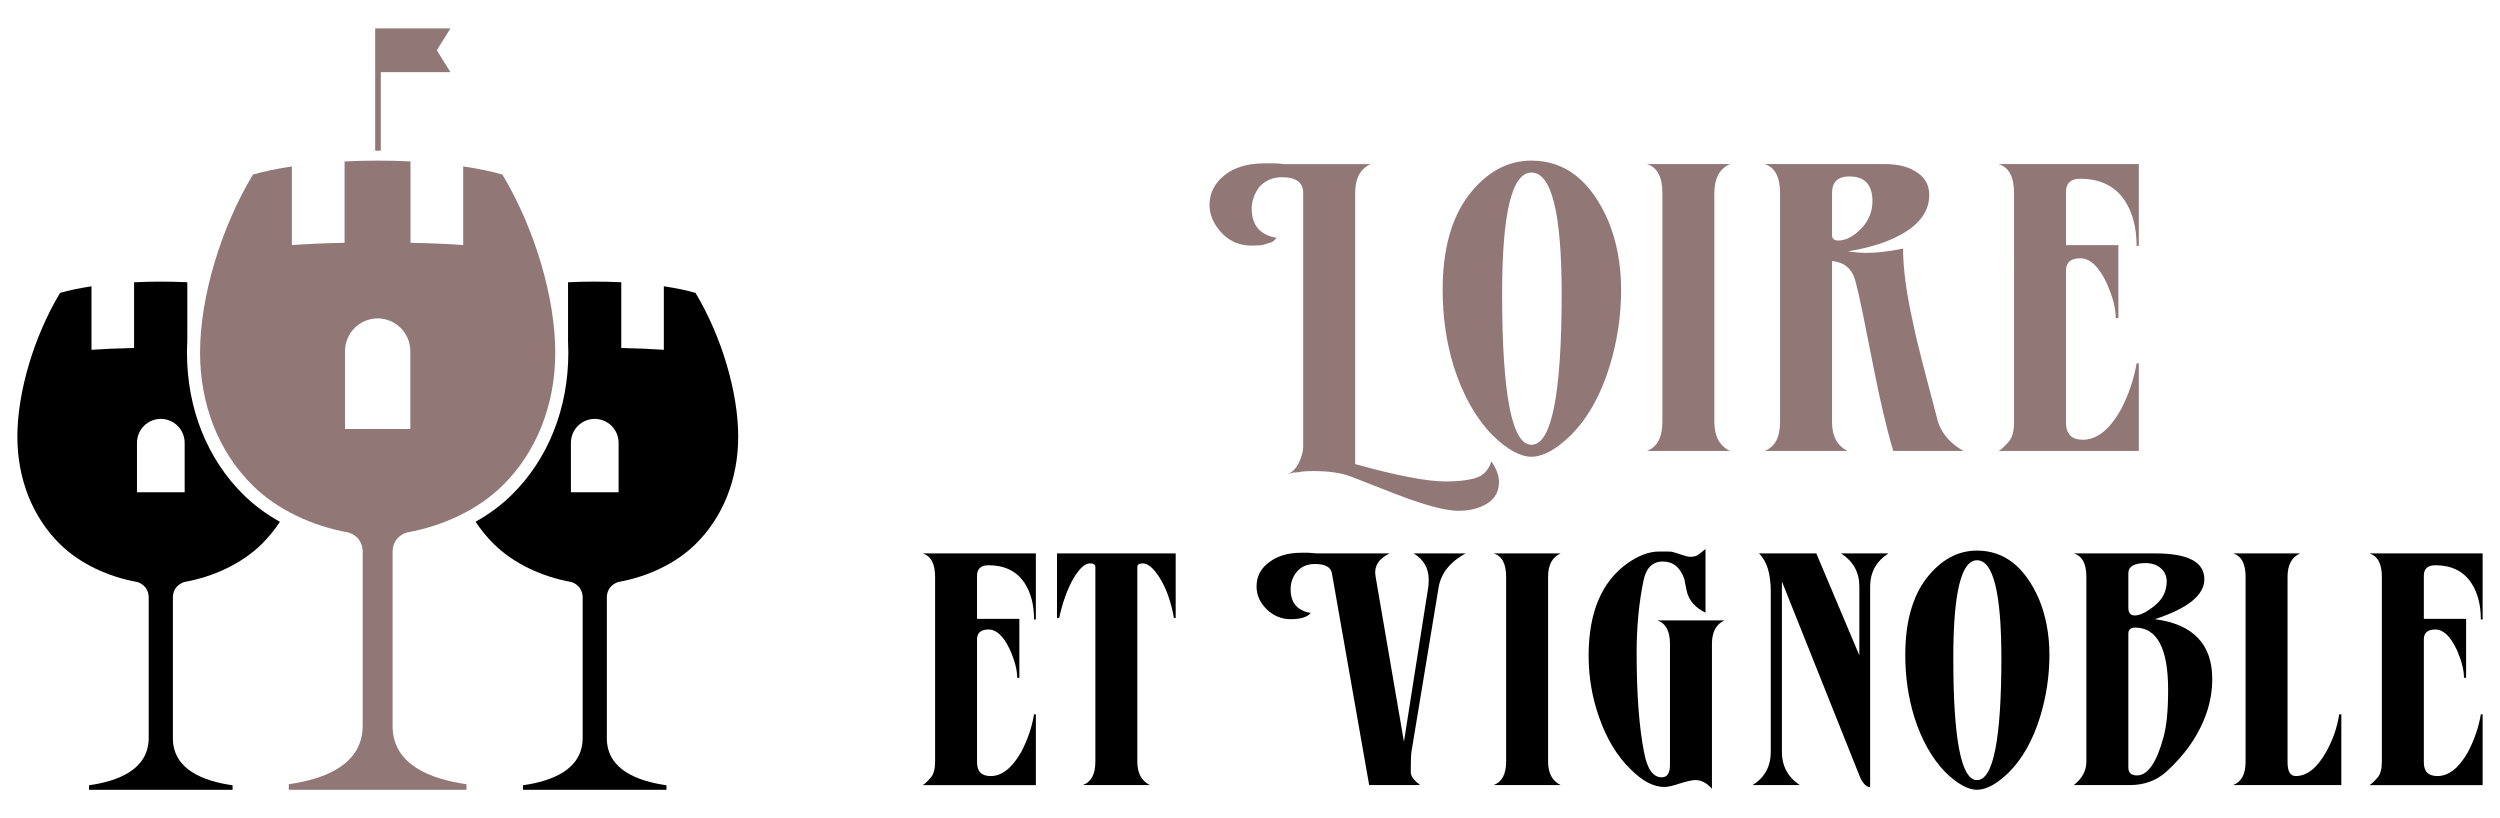 <?xml version="1.0" encoding="utf-8"?>
<!-- Generator: Adobe Illustrator 16.0.0, SVG Export Plug-In . SVG Version: 6.00 Build 0)  -->
<!DOCTYPE svg PUBLIC "-//W3C//DTD SVG 1.1//EN" "http://www.w3.org/Graphics/SVG/1.1/DTD/svg11.dtd">
<svg version="1.1" id="Calque_1" xmlns="http://www.w3.org/2000/svg" xmlns:xlink="http://www.w3.org/1999/xlink" x="0px" y="0px"
	 width="220px" height="72px" viewBox="0 0 220 72" enable-background="new 0 0 220 72" xml:space="preserve">
<g>
	<g>
		<g>
			<path fill="#927777" d="M114.566,40.023c0.08-0.272,0.116-0.532,0.116-0.783V16.988c0-0.928-0.622-1.393-1.874-1.393
				c-0.782,0-1.447,0.283-1.994,0.85c-0.442,0.633-0.664,1.268-0.664,1.902c0,1.474,0.729,2.333,2.188,2.582
				c-0.209,0.272-0.416,0.419-0.624,0.441l-0.664,0.205l-0.704,0.035c-1.147,0.045-2.084-0.318-2.812-1.088
				c-0.73-0.769-1.096-1.596-1.096-2.481c0-1.041,0.437-1.914,1.309-2.615c0.874-0.702,2.051-1.053,3.537-1.053h0.859
				c0.13,0,0.266,0.006,0.408,0.017c0.146,0.012,0.294,0.03,0.45,0.052h7.618c-0.911,0.408-1.364,1.256-1.364,2.548v23.85
				c3.673,1.02,6.328,1.529,7.968,1.529c1.095,0,1.975-0.103,2.637-0.307c0.665-0.203,1.129-0.69,1.389-1.459
				c0.442,0.657,0.663,1.256,0.663,1.8c0,0.837-0.345,1.472-1.034,1.902c-0.691,0.432-1.544,0.645-2.56,0.645
				c-1.12,0-2.968-0.497-5.548-1.494l-3.907-1.529c-0.856-0.317-1.952-0.474-3.283-0.474c-0.546,0-0.991,0.032-1.329,0.103
				l-0.466,0.033l-0.469,0.136C113.889,41.496,114.305,40.929,114.566,40.023z"/>
			<path fill="#927777" d="M131.327,38.289c-1.483-1.538-2.614-3.555-3.398-6.046c-0.652-2.107-0.976-4.349-0.976-6.728
				c0-3.556,0.769-6.342,2.305-8.358c1.562-2.015,3.401-3.024,5.508-3.024c2.972,0,5.224,1.768,6.762,5.3
				c0.755,1.835,1.132,3.862,1.132,6.082c0,2.264-0.338,4.508-1.017,6.728c-0.782,2.537-1.912,4.552-3.399,6.046
				c-1.304,1.271-2.461,1.903-3.478,1.903C133.775,40.192,132.629,39.561,131.327,38.289z M137.425,25.855
				c0-7.112-0.886-10.668-2.659-10.668c-1.718,0-2.579,3.556-2.579,10.668c0,8.856,0.861,13.285,2.579,13.285
				C136.539,39.14,137.425,34.711,137.425,25.855z"/>
			<path fill="#927777" d="M150.863,37.135c0,1.247,0.456,2.097,1.37,2.549h-7.308c0.909-0.341,1.364-1.189,1.364-2.549V16.988
				c0-1.427-0.455-2.276-1.364-2.548h7.308c-0.914,0.408-1.37,1.256-1.37,2.548V37.135z"/>
			<path fill="#927777" d="M165.866,14.44c1.122,0,2.02,0.216,2.698,0.645c0.807,0.476,1.21,1.167,1.21,2.073
				c0,1.405-0.82,2.56-2.46,3.465c-1.199,0.68-2.764,1.178-4.688,1.495c0.313,0.045,0.603,0.079,0.878,0.102
				c0.275,0.022,0.527,0.034,0.763,0.034c0.858,0,1.927-0.125,3.203-0.374c0,0.861,0.071,1.831,0.214,2.905
				c0.142,1.076,0.358,2.26,0.647,3.552c0.206,1.018,0.5,2.253,0.879,3.702c0.375,1.449,0.826,3.16,1.346,5.131
				c0.365,1.04,1.106,1.879,2.229,2.514h-6.175c-0.545-1.79-1.132-4.269-1.757-7.44c-0.364-1.834-0.671-3.369-0.918-4.604
				c-0.248-1.235-0.464-2.18-0.644-2.838c-0.262-1.11-0.951-1.721-2.073-1.834v14.167c0,1.247,0.454,2.097,1.366,2.549h-7.304
				c0.91-0.341,1.365-1.189,1.365-2.549V16.988c0-1.427-0.455-2.276-1.365-2.548H165.866z M161.218,20.691
				c0,0.318,0.184,0.475,0.547,0.475c0.652,0,1.317-0.339,1.991-1.018c0.681-0.702,1.019-1.518,1.019-2.447
				c0-1.449-0.678-2.175-2.031-2.175c-1.015,0-1.525,0.489-1.525,1.462V20.691z"/>
			<path fill="#927777" d="M175.868,39.684c0.158-0.046,0.456-0.316,0.899-0.815c0.313-0.362,0.47-0.94,0.47-1.733V16.988
				c0-1.427-0.456-2.276-1.369-2.548h12.349v7.202h-0.196c0-1.608-0.353-2.944-1.053-4.01c-0.86-1.268-2.163-1.901-3.911-1.901
				c-0.833,0-1.249,0.385-1.249,1.154v4.689h4.61v6.421h-0.233c0-0.883-0.273-1.925-0.821-3.126
				c-0.677-1.427-1.445-2.141-2.307-2.141c-0.833,0-1.249,0.363-1.249,1.088v13.387c0,0.996,0.494,1.494,1.484,1.494
				c1.225,0,2.332-0.871,3.323-2.616c0.702-1.336,1.171-2.706,1.405-4.111h0.196v7.713H175.868z"/>
		</g>
		<g>
			<g>
				<path d="M81.183,69.088c0.127-0.037,0.367-0.256,0.726-0.659c0.251-0.291,0.38-0.759,0.38-1.398V50.756
					c0-1.151-0.37-1.837-1.105-2.056h9.972v5.815h-0.159c0-1.298-0.283-2.377-0.852-3.236c-0.694-1.025-1.746-1.537-3.153-1.537
					c-0.675,0-1.013,0.31-1.013,0.933v3.786h3.725v5.188h-0.189c0-0.716-0.222-1.555-0.665-2.525
					c-0.544-1.151-1.166-1.728-1.857-1.728c-0.675,0-1.013,0.292-1.013,0.878v10.812c0,0.807,0.399,1.207,1.2,1.207
					c0.988,0,1.88-0.704,2.685-2.112c0.564-1.08,0.943-2.186,1.133-3.32h0.159v6.229H81.183z"/>
				<path d="M103.461,48.7v5.68h-0.158c-0.252-1.466-0.694-2.681-1.325-3.649c-0.504-0.769-0.979-1.153-1.42-1.153
					c-0.315,0-0.473,0.111-0.473,0.329V67.03c0,1.007,0.368,1.691,1.105,2.058h-5.904c0.739-0.274,1.106-0.96,1.106-2.058V49.906
					c0-0.218-0.159-0.329-0.475-0.329c-0.439,0-0.924,0.439-1.451,1.316c-0.525,0.915-0.946,2.078-1.261,3.486h-0.19V48.7H103.461z"
					/>
				<path d="M121.055,50.756l2.492,14.518l2.145-13.64c0.021-0.091,0.033-0.301,0.033-0.63c0-1.007-0.444-1.775-1.327-2.304h4.577
					c-1.347,0.731-2.136,1.709-2.368,2.934l-2.398,14.519c-0.02,0.127-0.034,0.343-0.047,0.645c-0.011,0.303-0.016,0.69-0.016,1.166
					c0,0.329,0.274,0.704,0.82,1.125h-4.479l-3.282-18.66c-0.105-0.53-0.6-0.796-1.484-0.796c-0.672,0-1.199,0.221-1.578,0.658
					c-0.379,0.44-0.568,0.962-0.568,1.565c0,1.189,0.588,1.884,1.768,2.086c-0.293,0.365-0.882,0.547-1.768,0.547
					c-0.797,0-1.503-0.291-2.114-0.877c-0.589-0.585-0.883-1.254-0.883-2.004c0-0.914,0.399-1.646,1.198-2.195
					c0.714-0.512,1.619-0.769,2.713-0.769h0.695c0.064,0,0.175,0.01,0.332,0.027c0.156,0.02,0.278,0.029,0.363,0.029h6.407
					C121.295,49.175,120.887,49.86,121.055,50.756z"/>
				<path d="M136.232,67.03c0,1.007,0.365,1.691,1.104,2.058h-5.9c0.736-0.274,1.103-0.96,1.103-2.058V50.756
					c0-1.151-0.366-1.837-1.103-2.056h5.9c-0.738,0.329-1.104,1.013-1.104,2.056V67.03z"/>
				<path d="M149.203,68.647c-0.298,0-0.76,0.102-1.391,0.303c-0.588,0.202-1.039,0.303-1.356,0.303
					c-0.946,0-1.935-0.521-2.967-1.563c-1.199-1.154-2.135-2.718-2.81-4.692c-0.588-1.702-0.88-3.468-0.88-5.299
					c0-3.785,1.133-6.492,3.407-8.121c0.987-0.696,1.913-1.043,2.776-1.043c0.294,0,0.538,0,0.726,0c0.189,0,0.336,0.01,0.441,0.026
					c0.104,0.02,0.369,0.102,0.788,0.246c0.38,0.131,0.653,0.193,0.822,0.193c0.313,0,0.566-0.077,0.756-0.232
					c0.191-0.155,0.38-0.306,0.569-0.452v5.598c-0.905-0.439-1.45-1.062-1.643-1.866c-0.022-0.127-0.052-0.28-0.094-0.452
					c-0.042-0.175-0.085-0.389-0.126-0.646c-0.358-1.024-0.989-1.537-1.893-1.537s-1.476,0.566-1.704,1.7
					c-0.402,1.959-0.6,4.073-0.6,6.34c0,3.642,0.22,6.569,0.661,8.781c0.274,1.446,0.79,2.17,1.547,2.17
					c0.483,0,0.726-0.366,0.726-1.099V56.656c0-1.115-0.368-1.801-1.105-2.058h5.904c-0.738,0.329-1.106,1.016-1.106,2.058v12.76
					C150.209,68.905,149.726,68.647,149.203,68.647z"/>
				<path d="M156.807,66.152c0,1.261,0.526,2.241,1.579,2.936h-4.166c1.073-0.659,1.608-1.637,1.608-2.936V52.074
					c0-1.592-0.347-2.717-1.042-3.374h5.05l3.786,8.973v-6.065c0-1.245-0.535-2.213-1.608-2.907h4.165
					c-1.072,0.694-1.607,1.672-1.607,2.934V69.28c-0.358-0.037-0.663-0.357-0.916-0.961l-6.849-17.15V66.152z"/>
				<path d="M171.199,67.963c-1.201-1.243-2.116-2.872-2.745-4.885c-0.526-1.701-0.79-3.513-0.79-5.435
					c0-2.871,0.619-5.121,1.862-6.75c1.262-1.627,2.745-2.441,4.45-2.441c2.397,0,4.218,1.426,5.459,4.281
					c0.61,1.48,0.914,3.12,0.914,4.91c0,1.83-0.273,3.643-0.82,5.435c-0.63,2.049-1.544,3.677-2.745,4.885
					c-1.053,1.024-1.987,1.537-2.808,1.537C173.174,69.5,172.252,68.987,171.199,67.963z M176.121,57.919
					c0-5.745-0.717-8.616-2.145-8.616c-1.39,0-2.086,2.871-2.086,8.616c0,7.153,0.696,10.729,2.086,10.729
					C175.404,68.647,176.121,65.072,176.121,57.919z"/>
				<path d="M189.691,48.7c2.859,0,4.292,0.757,4.292,2.276c0,1.391-1.452,2.562-4.355,3.512c3.365,0.439,5.05,2.196,5.05,5.27
					c0,2.066-0.705,4.08-2.114,6.038c-0.231,0.312-0.506,0.645-0.82,1.001c-0.316,0.357-0.674,0.717-1.073,1.085
					c-0.884,0.804-1.968,1.206-3.252,1.206h-4.923c0.738-0.585,1.104-1.271,1.104-2.058V50.756c0-1.151-0.366-1.837-1.104-2.056
					H189.691z M187.294,53.474c0,0.459,0.188,0.686,0.566,0.686c0.463,0,1.052-0.291,1.768-0.877
					c0.695-0.567,1.042-1.272,1.042-2.113c0-0.476-0.174-0.865-0.521-1.167c-0.349-0.302-0.795-0.452-1.339-0.452
					c-1.013,0-1.516,0.303-1.516,0.903V53.474z M187.294,67.522c0,0.478,0.252,0.715,0.756,0.715c0.947,0,1.726-1.115,2.333-3.348
					c0.274-0.969,0.412-2.359,0.412-4.172c0-3.658-0.968-5.489-2.903-5.489c-0.4,0-0.598,0.184-0.598,0.551V67.522z"/>
				<path d="M206.038,69.088h-9.53c0.737-0.274,1.104-0.96,1.104-2.058V50.756c0-1.151-0.367-1.837-1.104-2.056h5.9
					c-0.736,0.329-1.103,1.013-1.103,2.056v16.329c0,0.807,0.241,1.207,0.725,1.207c0.988,0,1.884-0.714,2.681-2.14
					c0.589-1.062,0.969-2.158,1.137-3.293h0.19V69.088z"/>
				<path d="M208.497,69.088c0.127-0.037,0.371-0.256,0.727-0.659c0.254-0.291,0.379-0.759,0.379-1.398V50.756
					c0-1.151-0.366-1.837-1.105-2.056h9.974v5.815h-0.157c0-1.298-0.284-2.377-0.854-3.236c-0.693-1.025-1.746-1.537-3.154-1.537
					c-0.676,0-1.01,0.31-1.01,0.933v3.786h3.721v5.188h-0.188c0-0.716-0.219-1.555-0.662-2.525
					c-0.547-1.151-1.168-1.728-1.861-1.728c-0.676,0-1.01,0.292-1.01,0.878v10.812c0,0.807,0.399,1.207,1.196,1.207
					c0.993,0,1.887-0.704,2.685-2.112c0.568-1.08,0.947-2.186,1.137-3.32h0.157v6.229H208.497z"/>
			</g>
		</g>
	</g>
	<g>
		<path d="M54.436,51.21c2.481-0.443,4.999-1.58,6.762-3.316c2.425-2.383,3.764-5.744,3.764-9.465c0-3.923-1.465-8.836-3.759-12.655
			c-0.785-0.227-1.725-0.423-2.786-0.581v5.59c-1.045-0.076-2.324-0.131-3.745-0.161v-5.784c-0.755-0.036-1.534-0.056-2.334-0.056
			c-0.807,0-1.591,0.02-2.351,0.057v5.099c0.017,0.37,0.026,0.735,0.026,1.093c0,4.916-1.775,9.37-5.001,12.538
			c-0.9,0.884-1.971,1.676-3.159,2.344c0.47,0.717,1.011,1.38,1.624,1.98c1.766,1.736,4.28,2.873,6.762,3.316
			c0.212,0.058,0.976,0.33,1.036,1.302v12.442c-0.015,2.753-2.666,3.782-5.252,4.149V69.5h12.627v-0.396
			c-2.551-0.362-5.182-1.369-5.248-4.039V52.512C53.46,51.54,54.224,51.268,54.436,51.21z M50.24,43.322v-4.345c0,0,0-0.005,0-0.01
			c0-1.162,0.938-2.104,2.097-2.105c1.16,0.002,2.099,0.943,2.099,2.105c0,0.005,0,0.01,0,0.01v4.345H50.24z"/>
		<path d="M16.249,51.21c2.481-0.443,4.998-1.58,6.764-3.316c0.608-0.598,1.149-1.261,1.618-1.973
			c-1.191-0.67-2.271-1.464-3.174-2.352c-3.226-3.168-5.003-7.623-5.003-12.538c0-0.358,0.011-0.724,0.029-1.096v-5.096
			c-0.754-0.036-1.533-0.056-2.333-0.056c-0.805,0-1.592,0.02-2.351,0.057v5.783c-1.423,0.029-2.706,0.086-3.747,0.161v-5.587
			C7,25.353,6.065,25.548,5.287,25.774c-2.294,3.819-3.759,8.732-3.759,12.655c0,3.721,1.337,7.082,3.761,9.465
			c1.766,1.736,4.283,2.873,6.763,3.316c0.211,0.058,0.975,0.33,1.034,1.302v12.442c-0.014,2.753-2.664,3.782-5.251,4.149V69.5
			h12.63v-0.396c-2.551-0.362-5.182-1.369-5.251-4.039V52.512C15.273,51.54,16.037,51.268,16.249,51.21z M12.054,43.322v-4.345
			c0,0,0-0.005,0-0.01c0-1.162,0.94-2.104,2.097-2.105c1.158,0.002,2.099,0.943,2.099,2.105c0,0.005,0,0.01,0,0.01v4.345H12.054z"/>
		<g>
			<path fill="#927777" d="M35.833,46.854c3.071-0.549,6.188-1.958,8.372-4.105c3.005-2.95,4.658-7.113,4.658-11.718
				c0-4.86-1.815-10.944-4.653-15.67c-0.972-0.282-2.138-0.524-3.448-0.718v6.919c-1.294-0.093-2.879-0.161-4.639-0.197v-7.161
				c-0.934-0.045-1.899-0.07-2.889-0.07c-0.999,0-1.973,0.027-2.912,0.072v7.159c-1.761,0.038-3.345,0.107-4.638,0.2v-6.917
				c-1.304,0.192-2.461,0.435-3.426,0.714c-2.84,4.727-4.653,10.811-4.653,15.67c0,4.605,1.652,8.768,4.658,11.718
				c2.184,2.147,5.301,3.557,8.372,4.105c0.262,0.069,1.209,0.406,1.282,1.611v15.405c-0.016,3.409-3.299,4.683-6.502,5.138V69.5
				h15.635v-0.491c-3.158-0.448-6.415-1.694-6.501-5V48.466C34.624,47.261,35.57,46.924,35.833,46.854z M30.36,37.751v-6.83
				c0-0.006,0-0.01,0-0.016c0-1.591,1.287-2.881,2.874-2.886c1.586,0.005,2.874,1.295,2.874,2.886c0,0.006,0,0.01,0,0.016v6.83
				h-2.864h-0.02H30.36z"/>
		</g>
		<path fill="#927777" d="M33.234,13.258c0.093,0,0.185,0.001,0.275,0.001V6.345h6.129l-1.201-1.923L39.639,2.5H33.51h-0.05h-0.444
			v10.759C33.089,13.259,33.16,13.258,33.234,13.258z"/>
	</g>
</g>
</svg>
